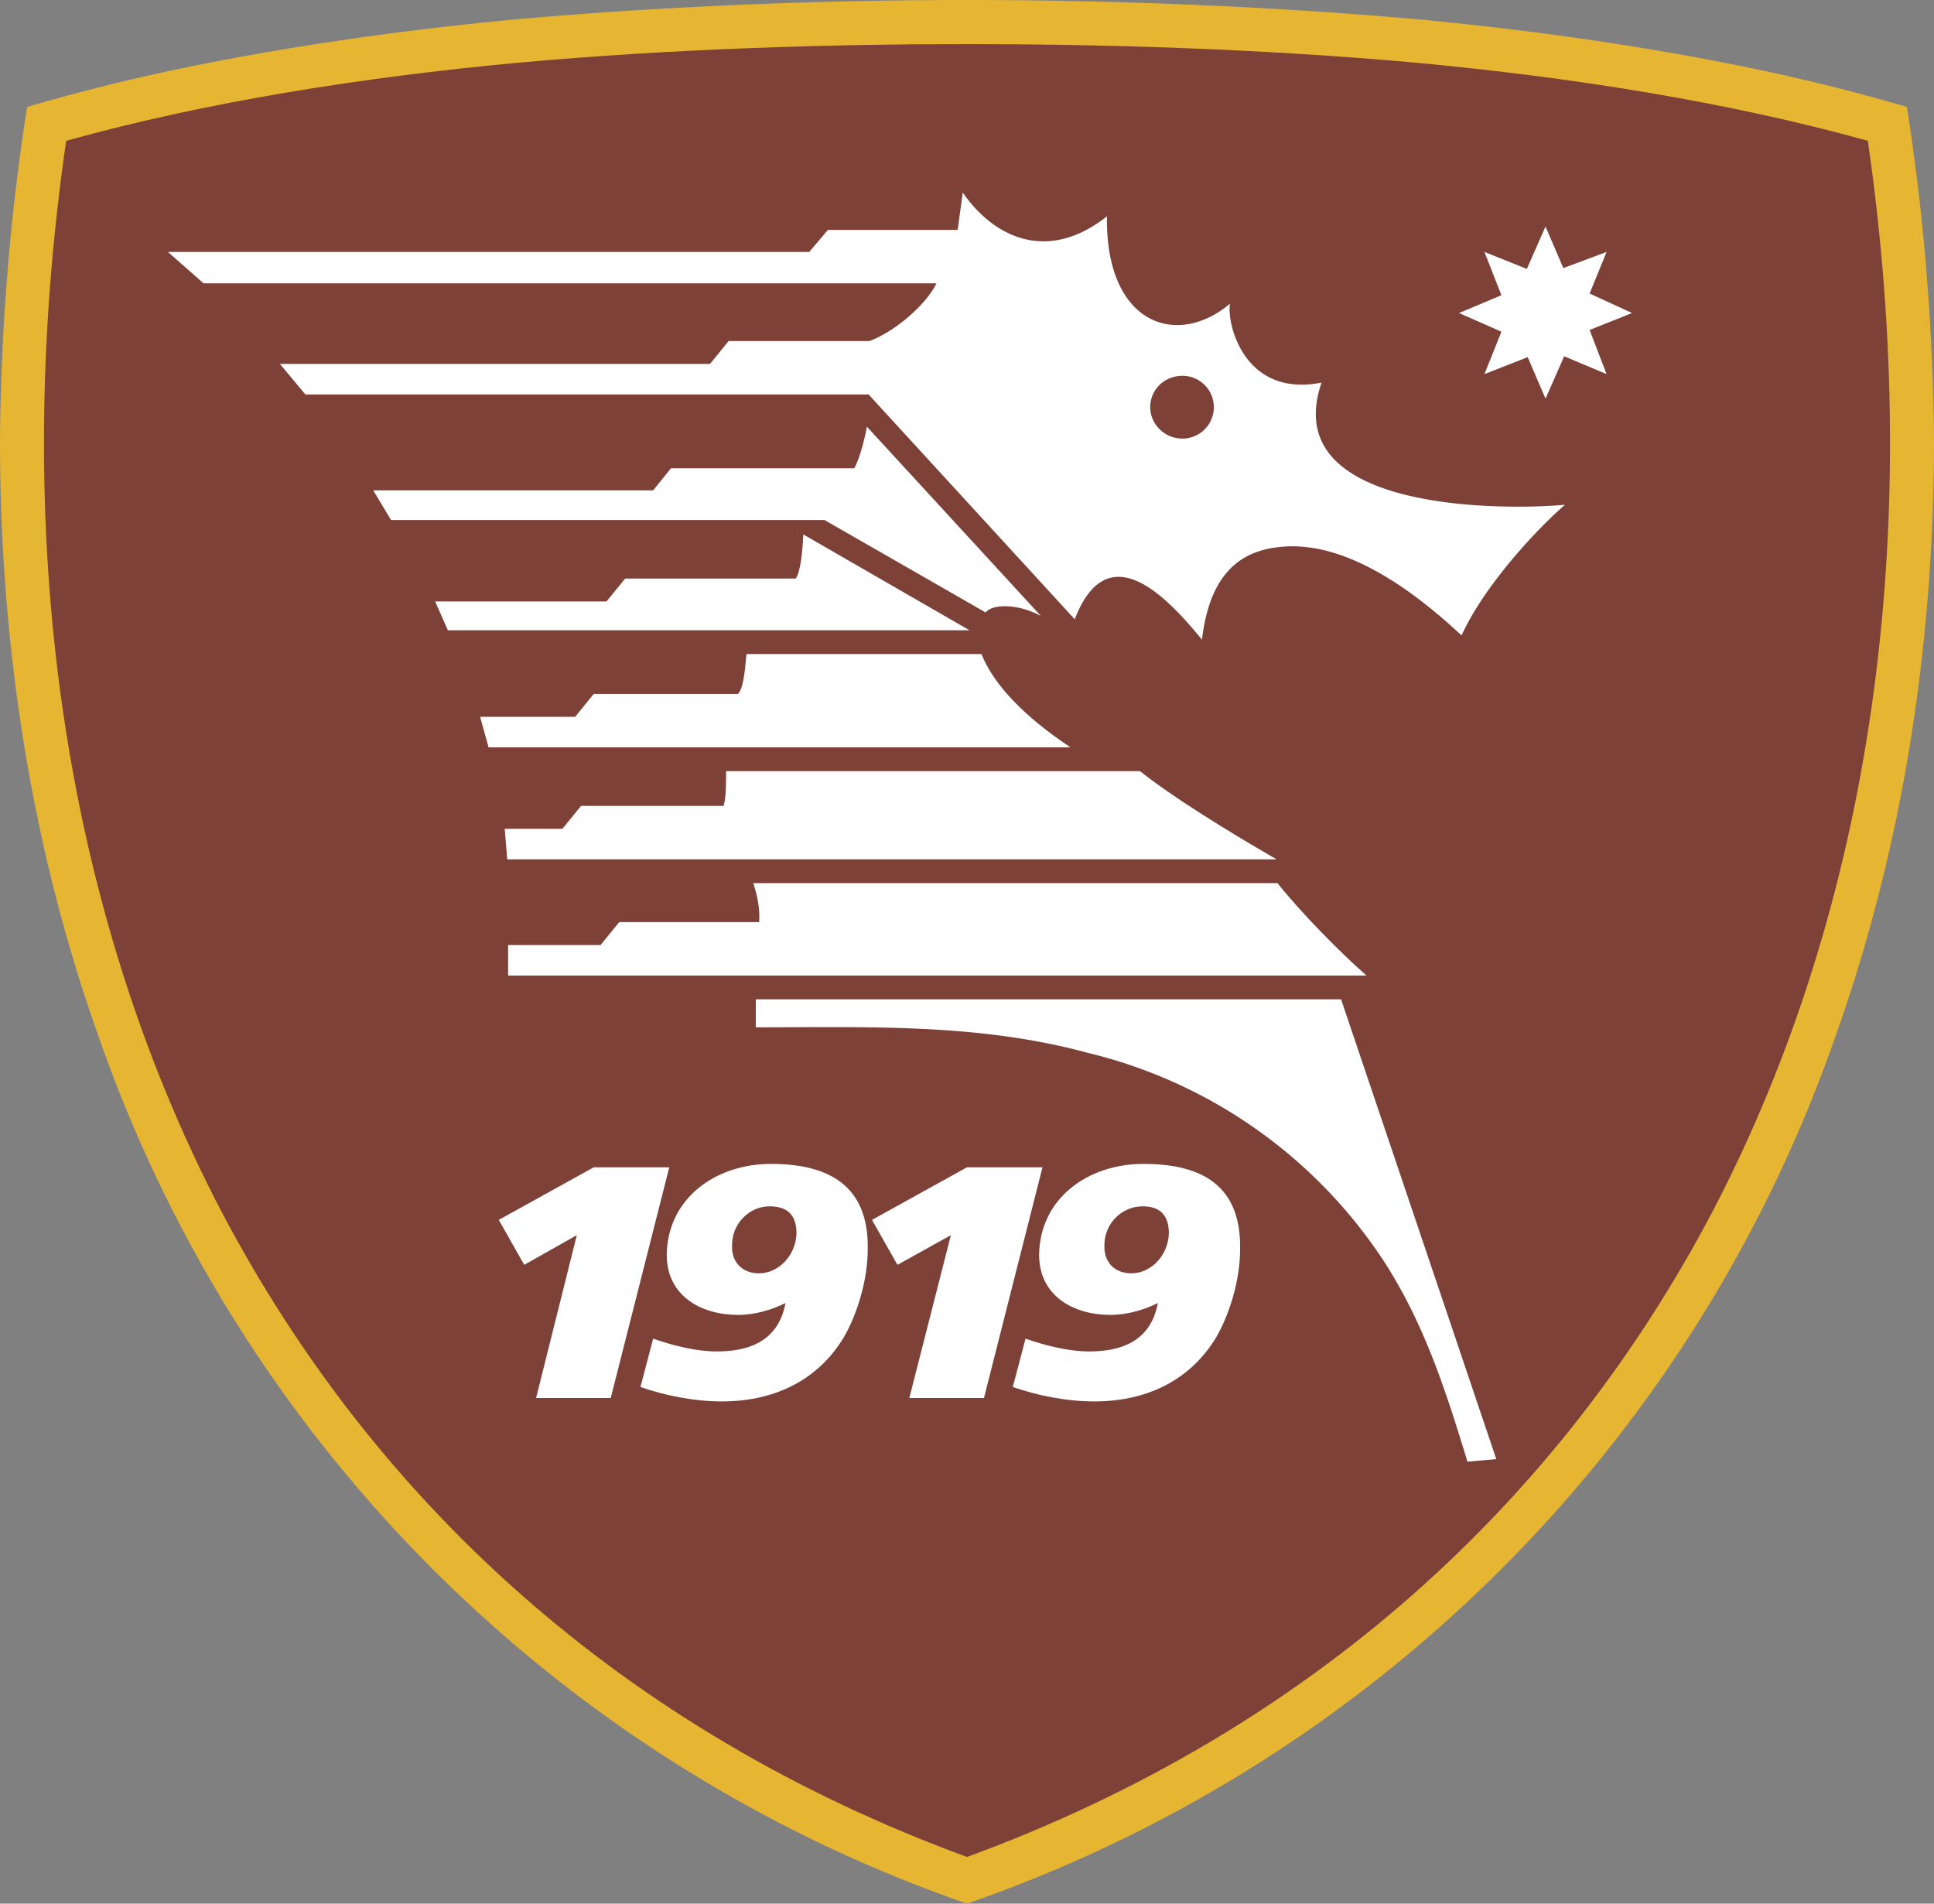<svg fill="none" height="2244" width="2280" xmlns="http://www.w3.org/2000/svg"><rect width="100%" height="100%" fill="#808080" stroke="none"/><g clip-rule="evenodd" fill-rule="evenodd"><path d="m1140 2244a1659 1659 0 0 1 -1023-1020c-78-218-117-456-117-705 1-132 12-267 32-393 55-16 110-30 166-42 131-28 271-48 408-61 191-17 378-23 534-23s343 6 534 23c137 13 277 33 408 61 56 12 111 26 166 42 20 126 31 261 32 393 0 249-39 487-117 705a1659 1659 0 0 1 -1023 1020z" fill="#e6b532"/><path d="m1140 2189c406-149 699-419 879-761 188-360 250-799 183-1262-165-46-350-75-532-92-189-17-374-22-530-22s-342 5-530 22c-182 17-367 46-532 92-67 463-5 902 183 1262 180 342 473 612 879 761z" fill="#7d4138"/><g fill="#fff"><path d="m1822 267 21 49 51-19-20 49 50 23-50 20 20 52-50-21-22 50-21-49-51 20 20-50-50-22 50-21-20-51 50 20zm-1204 1224-30-53 112-62h89l-69 272h-88l48-192zm168-12c0 49 41 71 84 71 20 0 40-6 56-14-8 43-40 56-76 57-27 1-57-7-80-15l-15 57c29 10 63 17 96 17 67 0 116-29 144-76 15-26 28-66 28-104 1-73-44-100-114-100-66 0-122 41-123 107zm109 22c-20 0-32-13-32-31-1-28 21-48 44-48 20 0 32 9 32 32-1 27-22 47-44 47zm330-22c0 49 41 71 84 71 20 0 40-6 56-14-8 43-40 56-76 57-27 1-57-7-80-15l-15 57c29 10 63 17 96 17 67 0 116-29 144-76 15-26 28-66 28-104 1-73-43-100-114-100-66 0-122 41-123 107zm109 22c-20 0-32-13-32-31-1-28 21-48 45-48 19 0 31 9 31 32-1 27-22 47-44 47zm-213-45-49 192h88l69-272h-89l-112 62 30 53z"/><path d="m891 1211v-33h690l183 542-34 3c-26-85-51-163-99-237a580 580 0 0 0 -349-245c-129-35-259-30-391-30zm-651-877h864c-12 25-49 57-79 68h-166l-22 27h-507l30 36h664l243 265c39-101 109-26 150 24 10-84 51-109 105-110 78-1 157 64 201 105 29-63 94-130 122-154-78 7-339 7-287-144-91 18-112-69-108-93-63 53-147 24-145-103-71 56-134 24-170-28l-6 44h-153l-22 26h-756zm1154 109a37 37 0 0 1 0 74c-21 0-38-17-38-37 0-21 17-37 38-37z"/><path d="m461 613h511l190 109c6-9 35-12 65 4l-205-223c-4 22-11 43-15 49h-216l-21 26h-330z"/><path d="m528 743h615l-196-113c-1 24-4 46-9 52h-201l-22 27h-202zm48 138h686c-54-36-90-73-105-110h-277c-2 23-4 41-10 47h-170l-22 27h-112zm22 132h907c-59-34-125-75-161-104h-488c0 14 0 32-3 41h-168l-22 27h-68zm1 137h1012c-33-29-77-74-105-109h-618c5 15 8 30 7 46h-165l-22 27h-109z"/></g></g></svg>